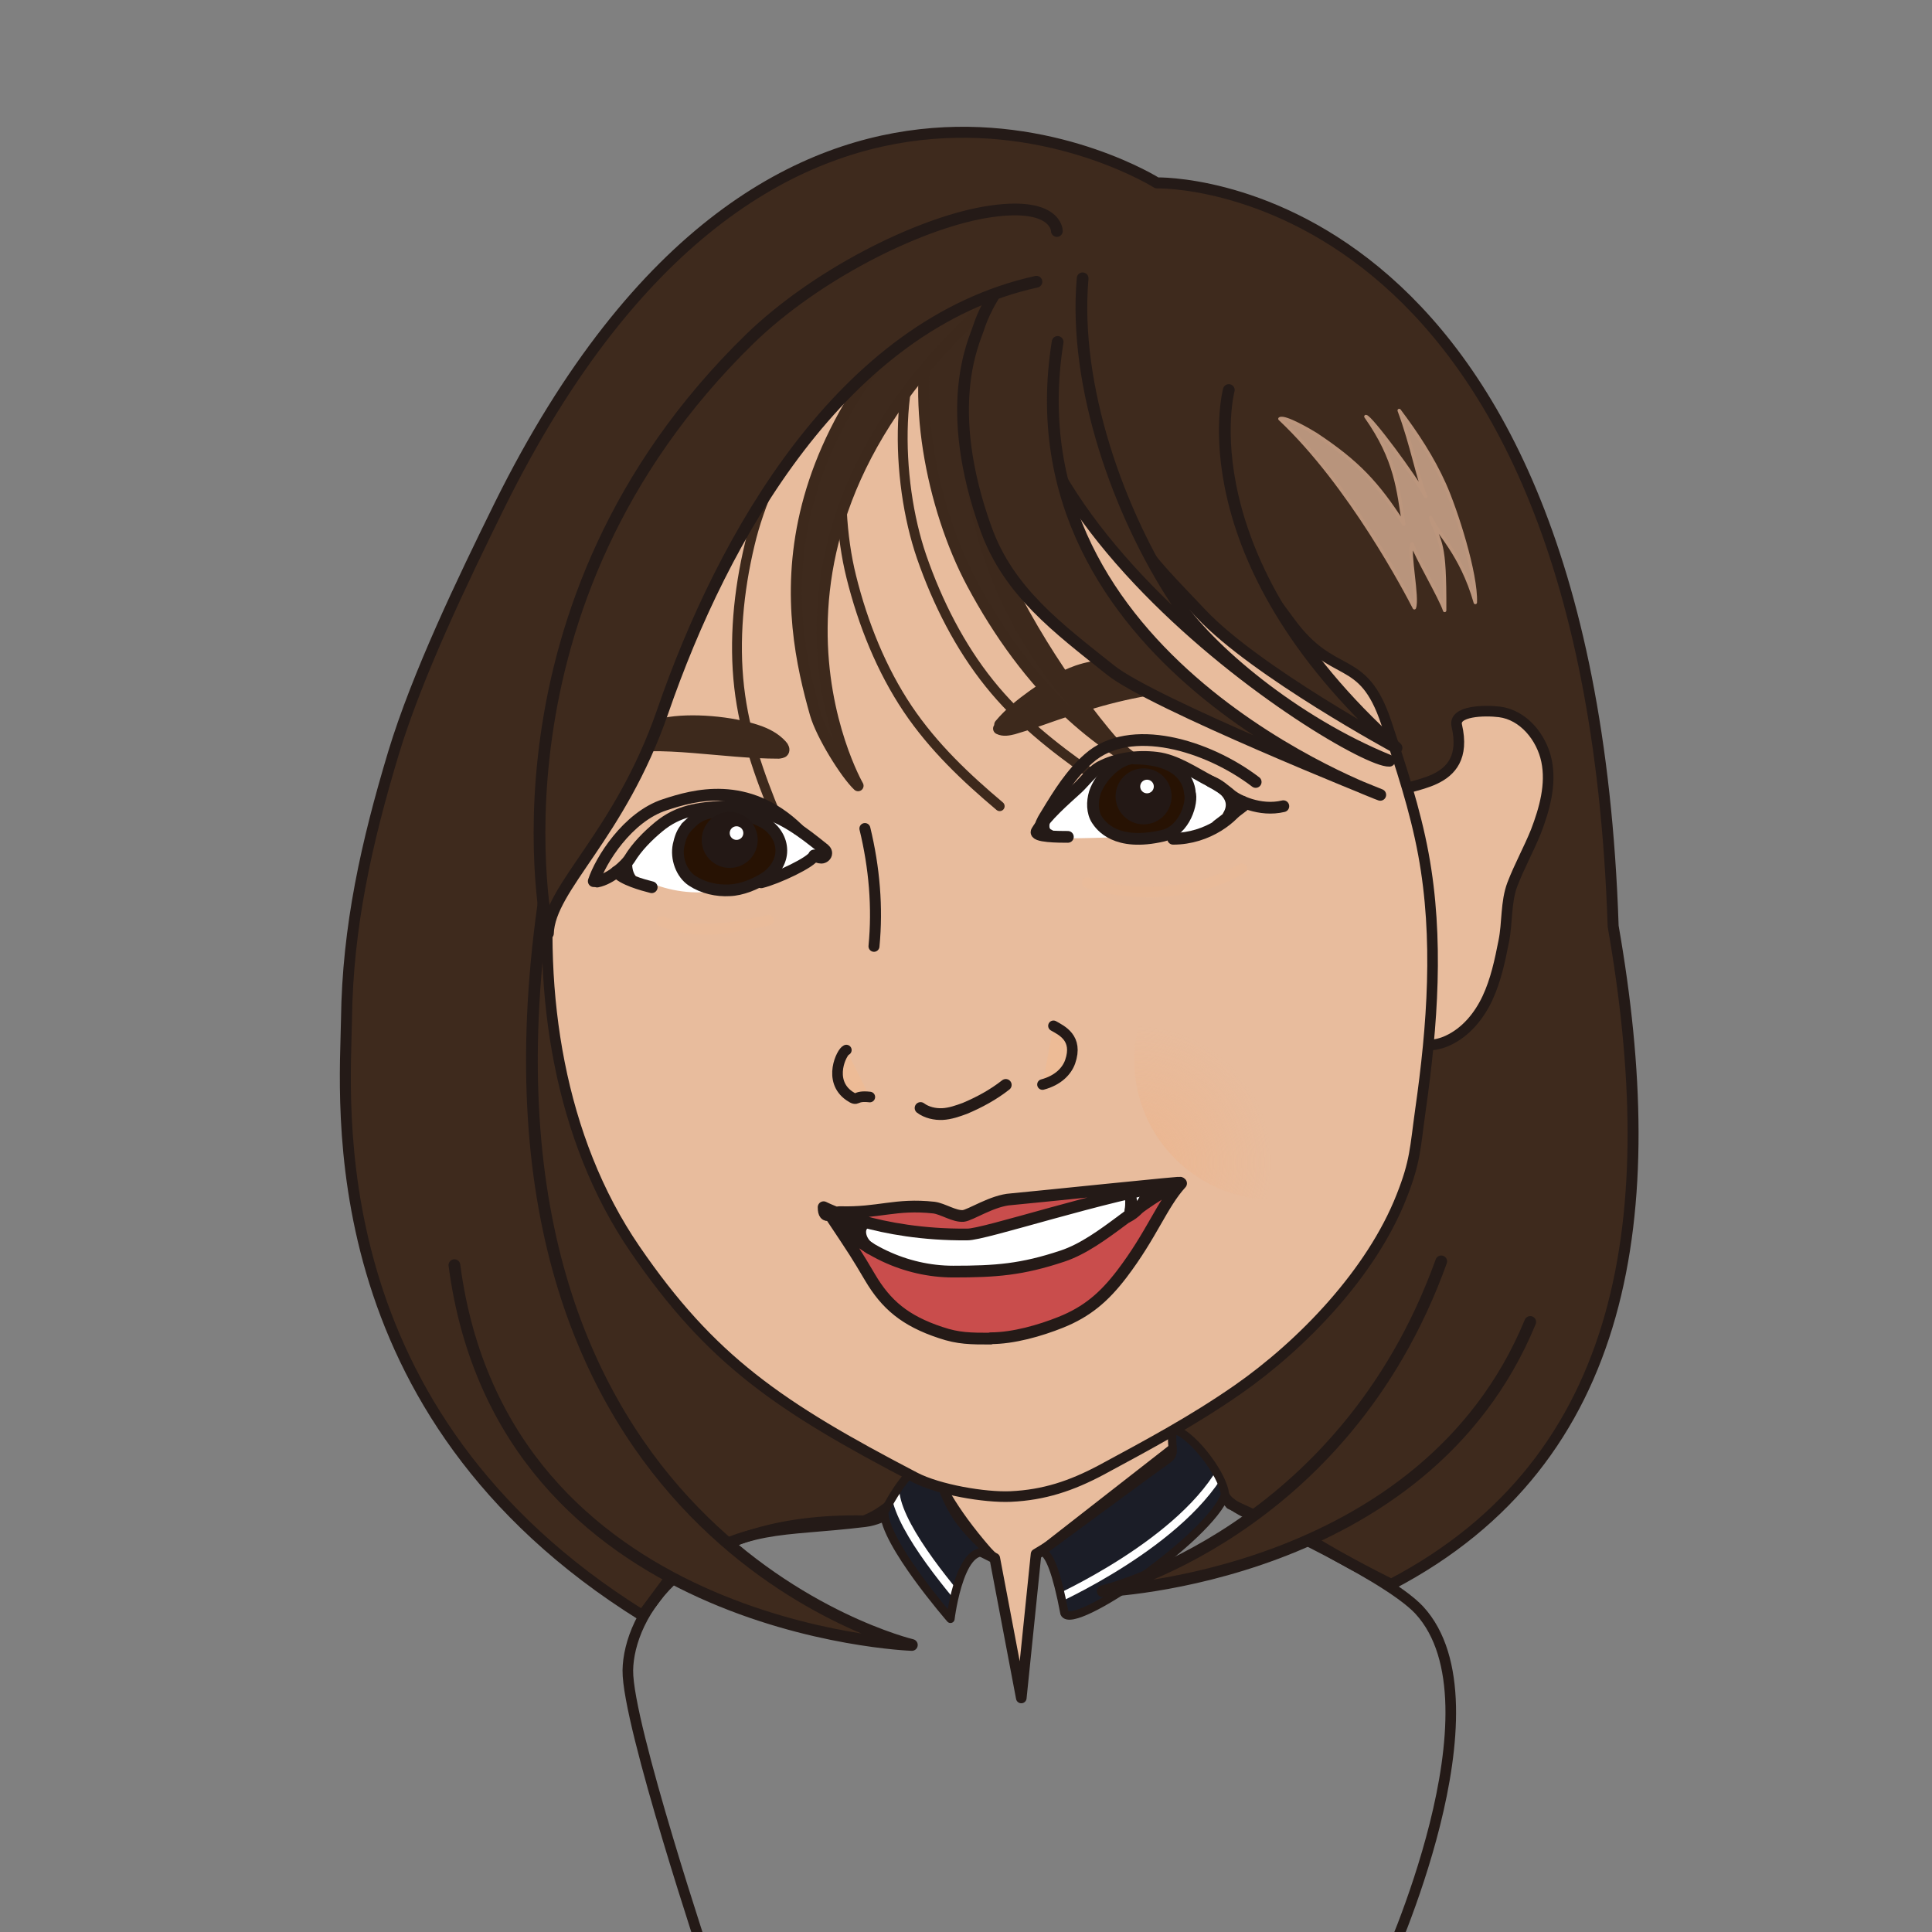 <?xml version="1.0" encoding="UTF-8"?>
<svg xmlns="http://www.w3.org/2000/svg" xmlns:xlink="http://www.w3.org/1999/xlink" viewBox="0 0 51.02 51.02">
  <rect x="0" y="0" width="51.02" height="51.02" fill="#808080" stroke="none"/>
  <defs>
    <style>
      .cls-1 {
        fill: #b8947c;
        stroke: #bc967d;
        stroke-width: .09px;
      }

      .cls-1, .cls-2, .cls-3, .cls-4, .cls-5, .cls-6, .cls-7, .cls-8, .cls-9, .cls-10, .cls-11, .cls-12, .cls-13, .cls-14, .cls-15, .cls-16, .cls-17 {
        stroke-linecap: round;
        stroke-linejoin: round;
      }

      .cls-18 {
        fill: #fff;
      }

      .cls-19 {
        fill: url(#_名称未設定グラデーション_2);
        opacity: .6;
      }

      .cls-19, .cls-20 {
        isolation: isolate;
      }

      .cls-2 {
        fill: #edbb96;
      }

      .cls-2, .cls-4, .cls-5, .cls-6, .cls-7, .cls-8, .cls-9, .cls-11, .cls-12, .cls-14, .cls-17 {
        stroke: #241a17;
      }

      .cls-2, .cls-10, .cls-14 {
        stroke-width: .28px;
      }

      .cls-3, .cls-6, .cls-17 {
        fill: #3e2a1d;
      }

      .cls-3, .cls-12, .cls-17 {
        stroke-width: .29px;
      }

      .cls-3, .cls-13, .cls-15, .cls-16 {
        stroke: #3d291c;
      }

      .cls-4 {
        stroke-width: .28px;
      }

      .cls-4, .cls-9, .cls-10, .cls-11, .cls-21, .cls-22, .cls-12, .cls-13, .cls-15 {
        fill: none;
      }

      .cls-5 {
        fill: #c94d4c;
      }

      .cls-5, .cls-6, .cls-7, .cls-9, .cls-13, .cls-16 {
        stroke-width: .31px;
      }

      .cls-7 {
        fill: #271203;
      }

      .cls-8 {
        stroke-width: .2px;
      }

      .cls-8, .cls-14 {
        fill: #e8bc9d;
      }

      .cls-23 {
        clip-path: url(#clippath-1);
      }

      .cls-10 {
        mix-blend-mode: multiply;
        opacity: .3;
        stroke: #edbb96;
      }

      .cls-11, .cls-22 {
        stroke-width: .22px;
      }

      .cls-24 {
        clip-path: url(#clippath);
      }

      .cls-22 {
        stroke: #fff;
        stroke-miterlimit: 10;
      }

      .cls-25 {
        fill: #231815;
      }

      .cls-15 {
        stroke-width: .26px;
      }

      .cls-16 {
        fill: #3d291c;
      }

      .cls-26 {
        fill: #1b1d27;
      }
    </style>
    <clipPath id="clippath">
      <path class="cls-21" d="m27.36,41.08s.33-.71.75,1.52c.22.49,3.84-2.01,4.24-3.12-.04-.57-.98-1.73-1.38-1.72-.07.49.12.61-.16.8s-3.45,2.53-3.45,2.53Z"/>
    </clipPath>
    <clipPath id="clippath-1">
      <path class="cls-21" d="m24.75,38.9s-.39-.9-1.4,1.03c0,.81,1.75,2.82,1.75,2.82,0,0,.28-2.32,1.15-1.63-.95-.89-1.15-1.19-1.5-2.21Z"/>
    </clipPath>
    <radialGradient id="_名称未設定グラデーション_2" data-name="名称未設定グラデーション 2" cx="983.88" cy="70.33" fx="983.88" fy="70.33" r="3.37" gradientTransform="translate(-1023.53 -48.21) scale(1.07)" gradientUnits="userSpaceOnUse">
      <stop offset="0" stop-color="#eeb287"/>
      <stop offset=".98" stop-color="#eeb287" stop-opacity=".02"/>
      <stop offset="1" stop-color="#eeb287" stop-opacity="0"/>
    </radialGradient>
  </defs>
  <g class="cls-20">
    <g id="_レイヤー_1" data-name="レイヤー 1">
      <path class="cls-17" d="m16.96,42.66c-8.62-5.37-7.84-13.58-7.81-15.74.03-2.45.53-4.67,1.24-7.03.63-2.08,1.83-4.57,2.8-6.54C20.54-1.49,30.55,4.83,30.55,4.83c0,0,11.39-.3,12.05,19.63,1.32,7.54.43,14.09-5.86,17.38,0,0-1.23-.6-2.15-1.18-.57-.35-1.6-.55-2.15-1.01-1.36-1.13-3.64-1.27-5.98-1.2-1.42.04-2.53,1.6-3.62,1.73-2.32.28-3.04.03-5.02,1.33l-.86,1.16Z"/>
      <path class="cls-8" d="m24.53,37.91s-.29.98,1.74,3.24c.04.24.71,3.59.71,3.59l.38-3.7,3.64-2.84-.25-3.5-6.23,3.21Z"/>
      <path class="cls-4" d="m24.58,39.44l-.05.83,1.74.88.7,3.69.39-3.8s3.71-2.2,3.64-2.84,1.49,1.52,1.49,1.52c0,0,4.05,1.79,4.99,2.8,2.3,2.5-.9,9.44-.9,9.44h-17.87s-2.15-6.44-2.13-7.85,1.45-4.04,6.24-3.95c.98-.39,1.11-1.17,1.75-.73Z"/>
      <path class="cls-26" d="m27.36,41.08s.33-.71.75,1.52c.22.49,3.84-2.01,4.24-3.12-.04-.57-.98-1.73-1.38-1.72-.07.49.12.61-.16.8s-3.45,2.53-3.45,2.53Z"/>
      <path class="cls-26" d="m24.75,38.9s-.39-.9-1.4,1.03c0,.81,1.75,2.82,1.75,2.82,0,0,.28-2.32,1.15-1.63-.95-.89-1.15-1.19-1.5-2.21Z"/>
      <g class="cls-24">
        <path class="cls-22" d="m27.79,42.28s3.52-1.55,4.57-3.65"/>
      </g>
      <g class="cls-23">
        <path class="cls-22" d="m23.66,39.13c-.21.79,1.11,2.44,1.89,3.35"/>
      </g>
      <path class="cls-11" d="m27.36,41.08s.33-.71.75,1.52c.22.49,3.84-2.01,4.24-3.12-.04-.57-.98-1.73-1.38-1.72-.07.49.12.61-.16.8s-3.45,2.53-3.45,2.53Z"/>
      <path class="cls-11" d="m24.75,38.9s-.39-.9-1.4,1.03c0,.81,1.75,2.82,1.75,2.82,0,0,.28-2.32,1.15-1.63-.95-.89-1.15-1.19-1.5-2.21Z"/>
      <path class="cls-14" d="m36.85,20.97c.23-.33,2.01-.13,1.62-1.81-.09-.39.73-.41,1.13-.36.63.08,1.11.67,1.24,1.29s-.05,1.27-.28,1.87c-.19.47-.44.92-.62,1.39s-.13,1.03-.23,1.51c-.1.51-.21,1.03-.43,1.5s-.57.9-1.05,1.12c-.32.15-.74.18-1.01-.04l-.37-6.46Z"/>
      <path class="cls-14" d="m14.55,22.67c-.36,3.57.22,7.4,2.22,10.32s3.79,4.15,7.4,6.03c.62.32,1.83.53,2.52.5.88-.04,1.6-.28,2.39-.7,1.26-.68,2.42-1.3,3.6-2.12,1.71-1.19,3.54-3.09,4.33-5.1.37-.93.36-1.28.5-2.28.32-2.24.49-4.54.08-6.76-.22-1.19-.6-2.33-.98-3.47-.63-1.89-1.39-1.08-2.55-2.67-1.12-1.53-6.59-8.9-8.1-9.02-1.1-.09-2.32.98-3.35,1.4-2.26.91-4.38,2.41-5.7,4.57-1.42,2.33-2.48,5.35-2.35,8.13v1.18Z"/>
      <path class="cls-16" d="m30.7,17.66c-.22-.04-.43-.08-.65-.1-.53-.05-1.08-.01-1.59.16-.43.15-.81.39-1.18.65-.32.23-.62.47-.87.77l.17-.13c-.09.06-.16.14-.2.23.12.06.26.03.38,0,.38-.11.74-.24,1.11-.37,1.05-.36,2.14-.67,3.24-.75-.16-.14-.3-.3-.42-.46Z"/>
      <path class="cls-16" d="m15.41,19.79c.65-.29,1.45-.54,2.14-.68s1.78-.04,2.45.19c.24.08.47.2.64.39.04.04.07.11.04.15-.02.03-.07.03-.11.04-.76,0-1.51-.09-2.27-.15s-1.52-.09-2.26.07h-.63Z"/>
      <path class="cls-2" d="m22.35,27.73c-.12.04-.5.81.08,1.21.25.17.1-.02.54.03"/>
      <path class="cls-9" d="m24.31,29.26c.16.12.38.17.58.16s.4-.08.59-.15c.38-.16.75-.36,1.08-.62"/>
      <path class="cls-2" d="m27.82,27.09c.21.12.66.32.44.95-.09.25-.32.49-.73.6"/>
      <path class="cls-13" d="m25.56,8.18c-1.61,3.26,1.63,9,4.06,11.69"/>
      <path class="cls-15" d="m28.77,20.4c-.95-.67-1.88-1.4-2.64-2.35-.78-.97-1.37-2.13-1.79-3.34-.71-2.06-.76-5.21.46-6.66"/>
      <path class="cls-3" d="m25.91,8.18c-.26-.09-1,.34-1.23.18-.68,1.97-.08,5.05.99,7.05.7,1.31,1.58,2.53,2.63,3.49.79.72,1.65,1.27,2.55,1.76-2.09-1.2-6.6-5.46-4.94-12.48Z"/>
      <path class="cls-15" d="m26.4,21.29c-.89-.75-1.75-1.56-2.43-2.57-.69-1.03-1.18-2.24-1.49-3.49-.53-2.12-.29-5.25,1.04-6.59"/>
      <path class="cls-15" d="m20.5,21.55c-.45-1.08-.84-2.19-.98-3.4-.14-1.23-.02-2.53.28-3.78.5-2.13,2.14-4.81,3.95-5.38"/>
      <path class="cls-6" d="m32.45,10.3s-1.19,4.4,4.43,9.45c0,0-3.72-2.01-5.16-3.54s-2.26-2.18-3.26-5.49c-.21-.7-.63-2.37-.58-3.1"/>
      <path class="cls-18" d="m21.53,22.32s-1.79-1.9-3.84-.53c-1.2.94-1.18,1.16-1.18,1.16,0,0,1.26.99,2.89.46s2.56-.56,2.18-1.01l-.05-.07Z"/>
      <path class="cls-9" d="m15.77,23.28c.37-.07.76-.45.85-.59.2-.33.49-.62.78-.86.51-.42,1.03-.49,1.69-.53.32-.02.64.04.95.12.64.15,1.18.57,1.69.98.04.03.09.07.09.13,0,.07-.07.12-.13.12s-.13-.03-.19-.06c-.05.17-.98.61-1.4.71"/>
      <path class="cls-9" d="m16.28,23.02c.15.2.69.35.93.41"/>
      <path class="cls-7" d="m18.13,21.85c-.12.13-.17.29-.21.47-.07.34.07.75.36.94s.65.27.99.25c.31-.01.68-.16.94-.33s.45-.47.42-.78c-.02-.28-.21-.54-.46-.68s-.53-.21-.81-.25c-.39-.05-.74-.06-1.04.19l-.2.19Z"/>
      <path class="cls-9" d="m15.68,23.27c.18-.55.89-1.7,1.88-2.02.76-.25,2.17-.66,3.52.65"/>
      <path class="cls-10" d="m17.47,24.33c.44.18.93.23,1.41.2s.95-.13,1.42-.23"/>
      <circle class="cls-25" cx="19.27" cy="22.18" r=".74"/>
      <circle class="cls-18" cx="19.45" cy="22" r=".18"/>
      <path class="cls-18" d="m21.98,32.25s1.12-.02,1.84-.06,4.8-.61,5.29-.68,1.64-.05,1.64-.05c0,0-1.25,1.44-1.73,1.8-1.65,1.26-6.55,1.04-7.04-1.01Z"/>
      <path class="cls-5" d="m31.12,31.24c.55-.08-4.15.41-4.42.43-.49.03-1.07.42-1.26.44-.24.02-.54-.19-.78-.22-1.02-.11-1.45.15-2.48.12-.19,0-.43.25-.43-.13,0,0,1.43.74,3.79.72.45.01,3.62-1.05,5.58-1.35Z"/>
      <path class="cls-5" d="m26.16,35.35c-.52,0-.85,0-1.32-.16-.94-.31-1.44-.74-1.86-1.45-.38-.64-.36-.61-1.1-1.72.8.98,2.04,1.56,3.29,1.56,1.13,0,1.81-.05,2.89-.41s2.07-1.51,3.13-1.92c-.51.56-.77,1.35-1.57,2.4-.46.6-.91.99-1.61,1.27-.55.22-1.25.42-1.85.42Z"/>
      <path class="cls-9" d="m16.54,22.83c0,.14.04.28.11.38"/>
      <path class="cls-3" d="m26.6,6.11c-6.75,5.39-5.78,10.23-5.07,12.74.16.56.8,1.59,1.13,1.9,0,0-3.88-6.73,4.05-13.25"/>
      <path class="cls-6" d="m28.59,7.35c-.25,2.87.97,6.23,2.45,8.49.85,1.3,3.14,3.23,5.65,4.25-1.05.04-12.95-7.43-9.09-14.08"/>
      <path class="cls-6" d="m27.19,6.54c-.54.66-1.1,1.33-1.36,2.15-.1.32-.96,2.04.21,5.28.6,1.66,1.9,2.62,3.28,3.72,1.1.89,7.13,3.3,7.13,3.3,0,0-9.87-3.54-8.52-11.96"/>
      <path class="cls-6" d="m27.37,7.44c-5.13,1.13-8.28,6.74-9.87,11.35-1.14,3.29-2.99,4.63-3.03,5.86,0,0-1.89-8.66,5.33-15.7,1.72-1.67,4.38-3.02,6.19-3.34,1.92-.33,1.92.49,1.92.49"/>
      <path class="cls-6" d="m12,33.41c1.27,9.66,12.08,10.03,12.08,10.03,0,0-12.08-2.86-9.73-19.56"/>
      <path class="cls-9" d="m22.36,32.23c-.04.08-.07.16-.08.25s.22.23.29.29"/>
      <path class="cls-9" d="m29.6,31.43c.07,0,.21-.08.27-.04.02.02.22-.01.23.02,0,.02.22.02.22.05,0,.05-.16.48-.54.67"/>
      <path class="cls-12" d="m22.84,21.88c.25,1.03.34,2.08.24,3.11"/>
      <g>
        <path class="cls-18" d="m27.57,21.78s1.2-2.31,3.55-1.56c1.41.58,1.45.8,1.45.8,0,0-.34,1.17-2.06,1.1s-3.19.22-2.94-.32"/>
        <path class="cls-9" d="m28.2,22.1c-.22,0-.91,0-.82-.15.25-.41.72-.81,1.08-1.14.17-.16.38-.44.58-.55.45-.24.99-.31,1.5-.25s.98.39,1.44.63c.18.1.36.21.52.35.16.14.77.45,1.39.3"/>
        <path class="cls-9" d="m32.81,21.17c-.2.4-.91.98-1.83.98"/>
        <path class="cls-7" d="m29.96,20.02c-.42,0-.91.49-1.05.92-.07.23-.07.51.06.71.1.15.49.71,1.74.42.59-.14.79-.9.71-1.14,0,0,0-.9-1.47-.9Z"/>
        <path class="cls-9" d="m27.48,21.81c.03-.12.1-.22.16-.32.32-.53.65-1.06,1.11-1.46,1.09-.97,3.14-.35,4.41.62"/>
        <path class="cls-10" d="m28.71,23.31c.73.25,2.43.54,4.09-.37"/>
        <circle class="cls-25" cx="30.2" cy="21.03" r=".74"/>
        <circle class="cls-18" cx="30.29" cy="20.77" r=".18"/>
        <path class="cls-9" d="m27.59,21.62c-.02.08-.04.16-.03.24s.06.16.14.19"/>
        <path class="cls-9" d="m31.98,20.64c.23.09.75.41.46.9-.05.09,1.08-.78-.29.26"/>
      </g>
      <path class="cls-6" d="m38.06,33.31c-2.59,7.2-8.94,8.71-8.94,8.71,0,0,8.49-.31,11.29-7.11"/>
      <path class="cls-1" d="m33.8,11.06c.13-.08.82.33.95.41,1.1.73,1.62,1.28,2.32,2.37-.15-.91-.19-1.69-1-2.84.12,0,1.29,1.57,1.58,2.11-.2-.44-.36-1.36-.7-2.27.46.61.88,1.25,1.19,1.94s.85,2.37.82,3.13c-.37-1.3-1.02-1.86-1.18-2.24.25.71.38.59.37,2.45-.1-.32-.76-1.44-.86-1.76-.1.26.16,1.43.06,1.69-.21-.41-1.7-3.25-3.55-4.99Z"/>
      <ellipse class="cls-19" cx="33.6" cy="28.05" rx="3.62" ry="3.66" transform="translate(-9.6 35.1) rotate(-49.13)"/>
      <path class="cls-9" d="m22.78,32.35c-.13.14-.06.46.2.62.03.02-.42-.32-.41-.29s-.27-.25-.24-.25l.44-.08Z"/>
      <path class="cls-9" d="m29.83,31.59s.04.07.04.11c0,.09,0,.18-.02.27"/>
    </g>
  </g>
</svg>